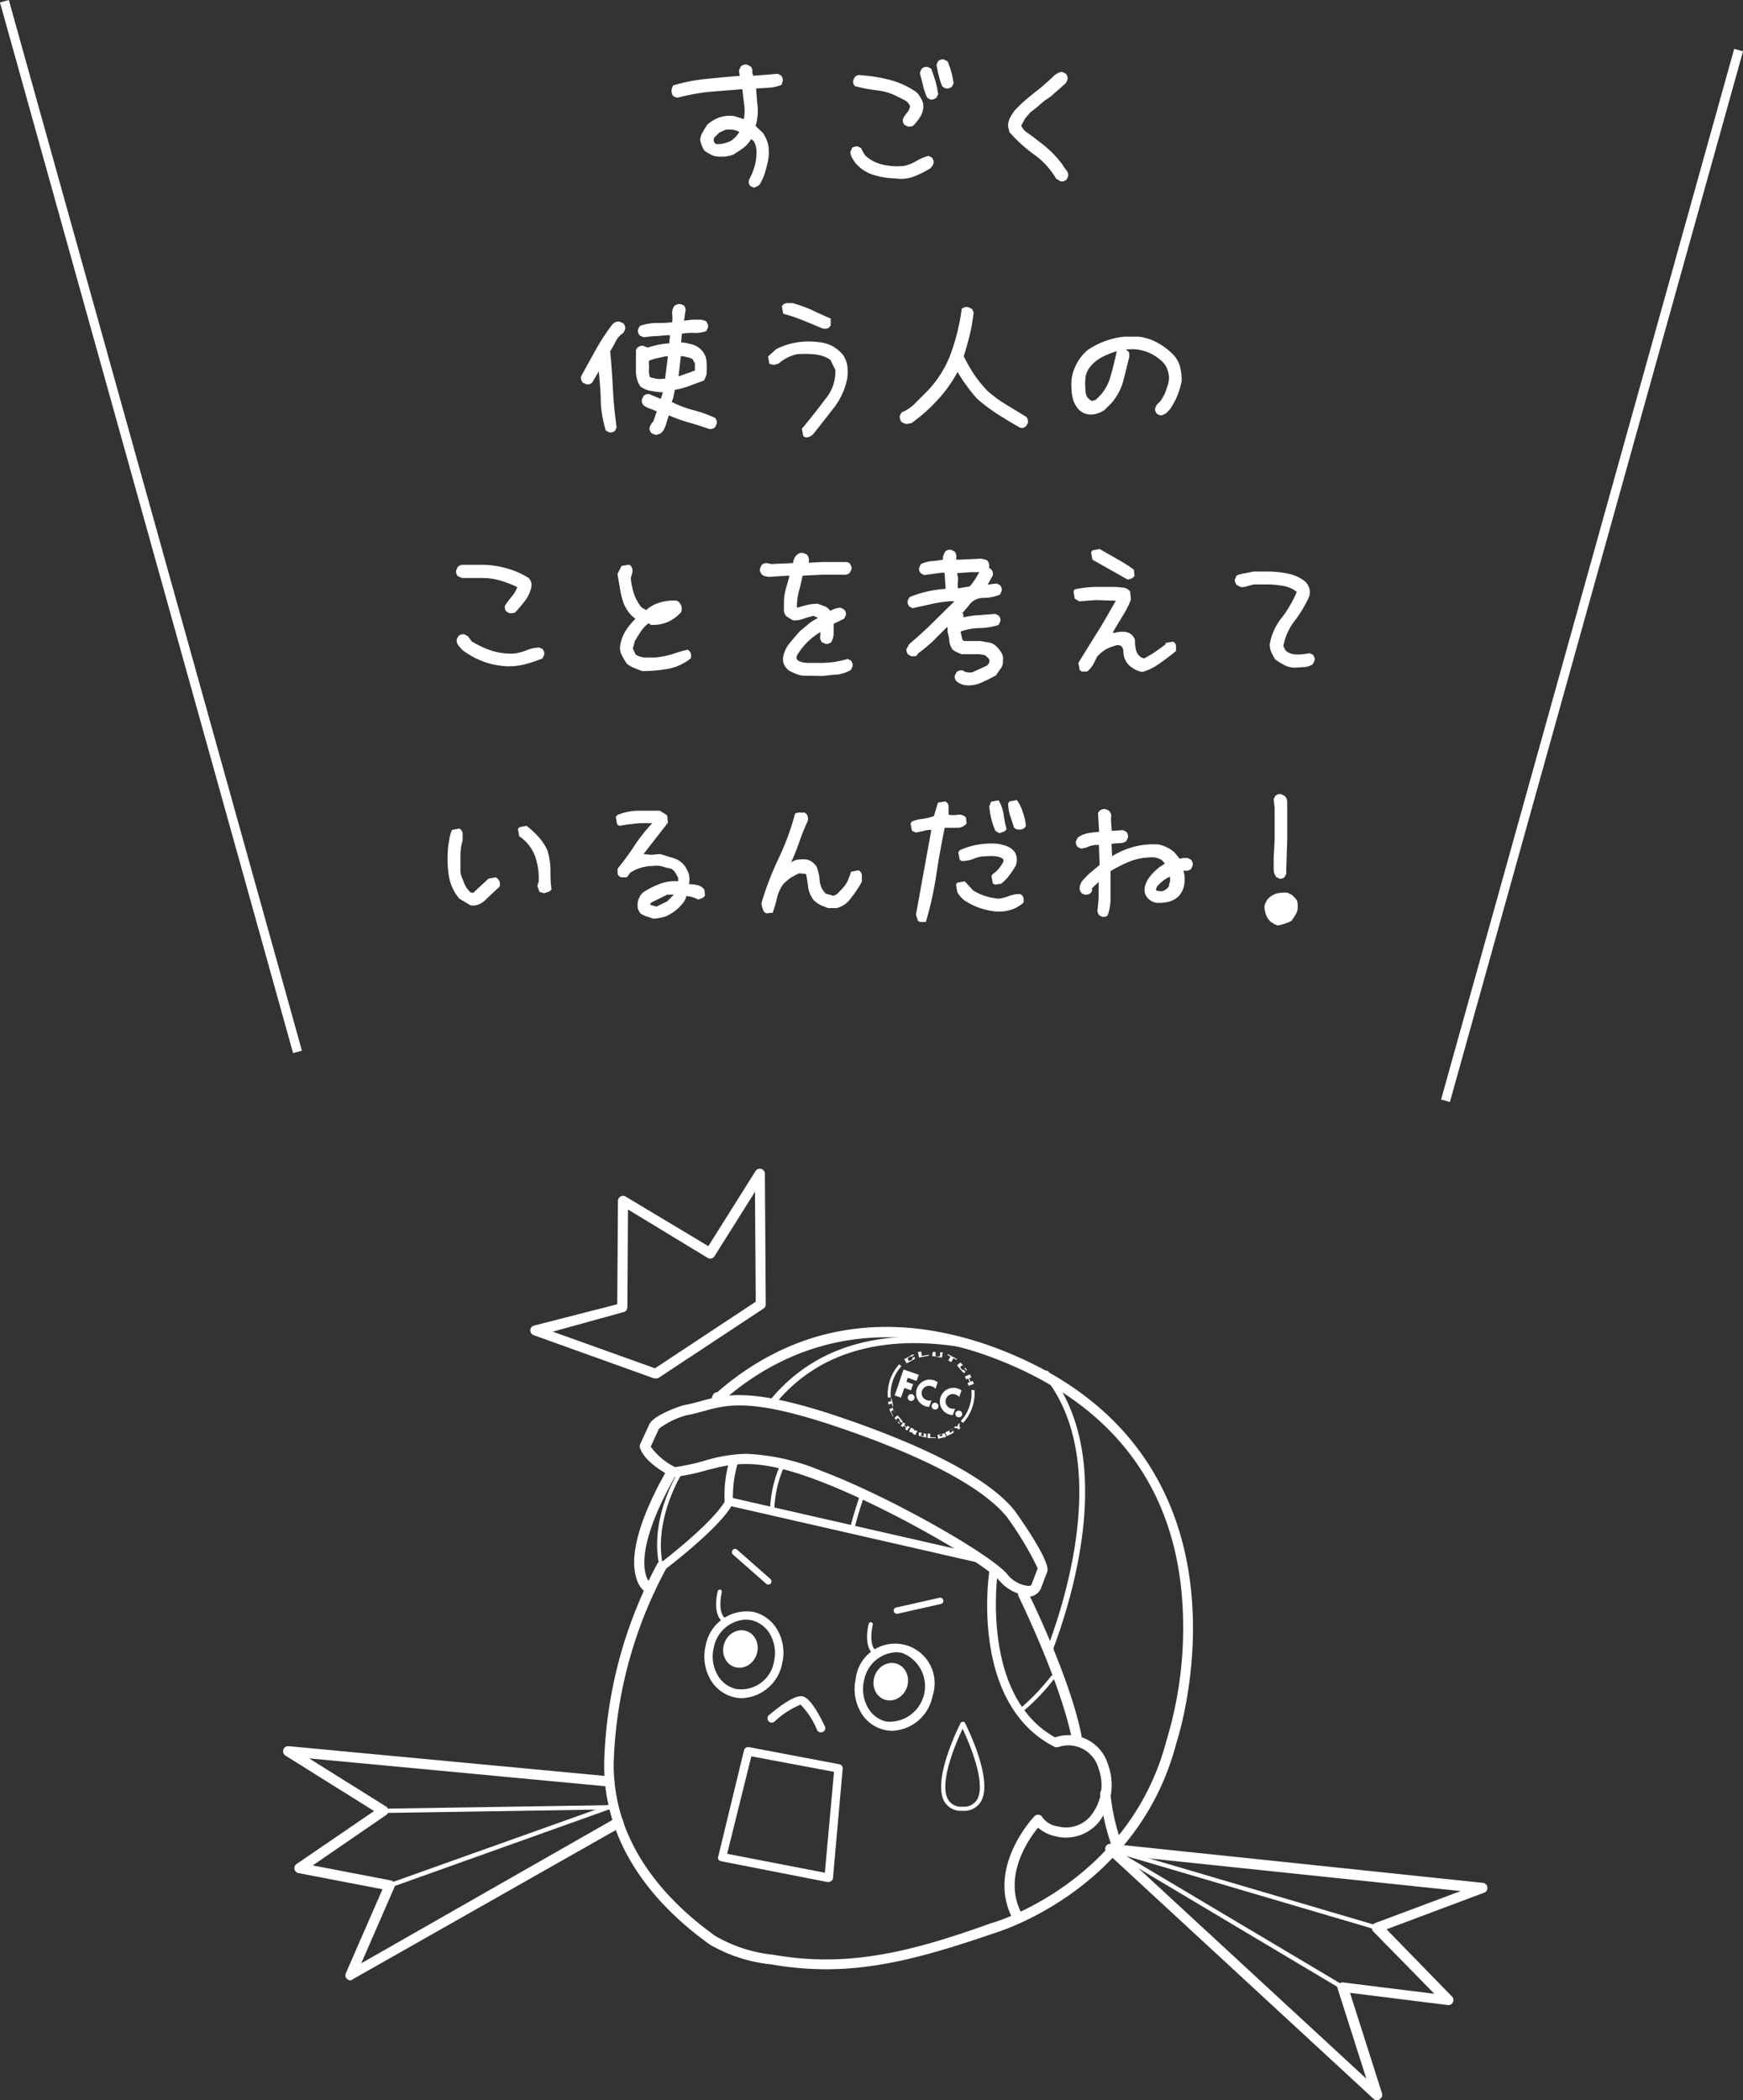 <svg xmlns="http://www.w3.org/2000/svg" viewBox="0 0 142.72 171.91"><rect x="0" y="0" width="142.72" height="171.91" fill="#333333" stroke="none"/><defs><style>.cls-1{fill:#fff;}.cls-2{fill:none;stroke:#fff;stroke-miterlimit:10;stroke-width:0.75px;}</style></defs><title>sec01_tb_img2-4</title><g id="レイヤー_2" data-name="レイヤー 2"><g id="レイヤー_2-2" data-name="レイヤー 2"><path class="cls-1" d="M61.71,15.36l-.27-.13a.85.85,0,0,1-.12-.23.58.58,0,0,1,0-.26,5.53,5.53,0,0,0,.5-1.25,4.17,4.17,0,0,0,.11-1.32c-.08-.45-.22-.71-.44-.77a2.34,2.34,0,0,1-.64.72c-.27.2-.54.37-.81.54a3.22,3.22,0,0,1-.63.15,5.07,5.07,0,0,1-.68,0,1.27,1.27,0,0,1-.55-.17,4.94,4.94,0,0,1-.49-.3,1.4,1.4,0,0,1-.22-.42c-.06-.16-.1-.31-.14-.45a1.51,1.51,0,0,1,.21-.66c.11-.2.24-.4.37-.6a3.06,3.06,0,0,1,1-.6,2.74,2.74,0,0,1,1.21-.11l.79.25a4.16,4.16,0,0,0,0-1.37L60.78,7.3l-2.72.22A16.54,16.54,0,0,0,55.48,8a1.66,1.66,0,0,1-.21-.06,1,1,0,0,1-.17-.1A.76.76,0,0,1,55,7.56a.57.57,0,0,1,0-.26L55.1,7a14.09,14.09,0,0,1,2.72-.54c.92-.09,1.83-.18,2.75-.25l-.06-.41a1.18,1.18,0,0,1,.07-.2,1.5,1.5,0,0,1,.09-.18.68.68,0,0,1,.24-.12.51.51,0,0,1,.28,0l.28.14a1,1,0,0,1,.12.23.46.46,0,0,1,0,.26l.09.27,2-.16.28.14a1,1,0,0,1,.12.23.46.46,0,0,1,0,.26L64,6.94a3.31,3.31,0,0,1-1,.24l-1.09.06L62,8.42a4.32,4.32,0,0,1-.13,1.89l.6.57a3,3,0,0,1,.44,1,4.08,4.08,0,0,1,0,1.16c-.07.35-.16.7-.26,1.06a4.18,4.18,0,0,1-.45,1,.62.62,0,0,1-.25.17A.6.6,0,0,1,61.71,15.36Zm-1.88-3.82a2.32,2.32,0,0,0,.71-.74,1.64,1.64,0,0,0-.54-.18,2.25,2.25,0,0,0-.58,0l-.52.23-.44.44q-.08.47.27.51A2.55,2.55,0,0,0,59.83,11.54Z"/><path class="cls-1" d="M73.27,14.6a6.23,6.23,0,0,1-1.76-.29,3.08,3.08,0,0,1-1.44-.94,4.65,4.65,0,0,1-.29-.43,1.13,1.13,0,0,1-.15-.47,1,1,0,0,1,.07-.21l.09-.18A1.08,1.08,0,0,1,70,12a.46.46,0,0,1,.26,0l.27.13c0,.11.11.23.16.35a1.34,1.34,0,0,0,.22.31,3.24,3.24,0,0,0,1.44.7,5.25,5.25,0,0,0,1.68.09,3.34,3.34,0,0,0,1-.4,3.94,3.94,0,0,1,1-.42l.28.14a1,1,0,0,1,.12.23.46.46,0,0,1,0,.26.53.53,0,0,1-.11.21,1.55,1.55,0,0,0-.13.17,8,8,0,0,1-1.44.71A3.07,3.07,0,0,1,73.27,14.6Zm1.06-4.24-.27-.14a.57.57,0,0,1-.12-.23.46.46,0,0,1,0-.26,2.41,2.41,0,0,1,.33-.5,1.22,1.22,0,0,0,.25-.54,1,1,0,0,0-.44-.49l-.6-.3a4.74,4.74,0,0,0-1.71-.51A13.53,13.53,0,0,1,70,7.05a.76.76,0,0,1-.13-.23.57.57,0,0,1,0-.26L70,6.29a.76.76,0,0,1,.23-.13.69.69,0,0,1,.29,0,12.68,12.68,0,0,1,2.34.38,6.81,6.81,0,0,1,2.17,1l.14.14a3.46,3.46,0,0,1,.32.52,1.17,1.17,0,0,1,.11.63,1.74,1.74,0,0,1-.27.76,3.69,3.69,0,0,1-.52.66.3.3,0,0,1-.19.1Zm1.86-2.21L75.92,8a4.63,4.63,0,0,1-.34-1c-.09-.34-.17-.69-.26-1a1,1,0,0,1,.07-.21,1.51,1.51,0,0,1,.09-.18,1,1,0,0,1,.23-.12.46.46,0,0,1,.26,0l.28.13c.12.33.24.68.34,1a8.61,8.61,0,0,1,.23,1.1L76.68,8a1,1,0,0,1-.23.12A.57.57,0,0,1,76.19,8.15Zm1.26-.91-.27-.13a4.35,4.35,0,0,1-.3-.88c-.08-.31-.14-.62-.2-.93L76.82,5a.57.57,0,0,1,.23-.12.46.46,0,0,1,.26,0l.28.14a7.22,7.22,0,0,1,.31.89,7,7,0,0,1,.18.91l-.14.28a1,1,0,0,1-.23.12A.46.46,0,0,1,77.45,7.24Z"/><path class="cls-1" d="M86.84,14.84l-.36-.21a6.3,6.3,0,0,0-1.83-2,12,12,0,0,1-2-1.82c0-.13-.07-.25-.09-.37a.92.92,0,0,1,0-.37,1.73,1.73,0,0,1,.22-.57A4,4,0,0,1,83.12,9l.52-.52c.43-.39.89-.76,1.35-1.12a16.49,16.49,0,0,0,1.33-1.18,1.53,1.53,0,0,1,.3-.19A.53.53,0,0,1,87,5.9l.28.14a1,1,0,0,1,.12.23.46.46,0,0,1,0,.26l-.13.28L86,7.93a5.45,5.45,0,0,0-.82.61,9.75,9.75,0,0,1-.8.64l-.43.5-.33.6a1,1,0,0,0,.14.24,1,1,0,0,0,.19.22c.54.39,1.08.79,1.61,1.22A8.41,8.41,0,0,1,87,13.48a3.58,3.58,0,0,0,.31.45.63.63,0,0,1,.15.5l-.13.28a1.27,1.27,0,0,1-.23.12A.46.46,0,0,1,86.84,14.84Z"/><path class="cls-1" d="M49.87,35.38l-.27-.14a9.73,9.73,0,0,1-.41-2.39c0-.81-.09-1.63-.16-2.45l-.55.93a.57.57,0,0,1-.23.12.46.46,0,0,1-.26,0l-.28-.14a1,1,0,0,1-.12-.23.56.56,0,0,1,0-.29c.4-.73.8-1.46,1.21-2.19a17.18,17.18,0,0,1,1.36-2.07,1,1,0,0,1,.28-.18.58.58,0,0,1,.35,0l.27.13a1.08,1.08,0,0,1,.12.24.57.57,0,0,1,0,.26l-.14.27a1.83,1.83,0,0,0-.62.68,6.3,6.3,0,0,1-.45.8v.08c.09,1,.17,2.05.22,3.09s.16,2.07.3,3.09l-.13.27a.68.68,0,0,1-.24.12A.46.46,0,0,1,49.87,35.38Zm3.83.22-.2-.07a.77.77,0,0,1-.18-.1.57.57,0,0,1-.12-.23.46.46,0,0,1,0-.26l.14-.27.16-.19.28-.8a5,5,0,0,0-.55-.23,2.11,2.11,0,0,1-.52-.26,1.09,1.09,0,0,1-.14-.23.55.55,0,0,1,0-.29l.13-.27a.89.89,0,0,1,.23-.13.57.57,0,0,1,.26,0l.91.38.19-.54c-.33,0-.65-.06-1-.11a2.21,2.21,0,0,1-.85-.36,2.29,2.29,0,0,1-.37-1.2c0-.44,0-.88,0-1.31a2,2,0,0,0,0-.36.45.45,0,0,1,.14-.33,1,1,0,0,1,.23-.12.46.46,0,0,1,.26,0l.33.13c.29-.09.58-.17.87-.23a6.71,6.71,0,0,1,.9-.12l.06-.66h-.11c-.35,0-.69.06-1,.07a7.32,7.32,0,0,0-1,.1l-.2-.07a.77.77,0,0,1-.18-.1.57.57,0,0,1-.12-.23.46.46,0,0,1,0-.26l.14-.27a4.16,4.16,0,0,1,1.31-.24c.46,0,.9,0,1.34-.07a3.09,3.09,0,0,0,0-.69,1,1,0,0,1,.18-.65,1,1,0,0,1,.25-.12.6.6,0,0,1,.3,0L56,25a.68.68,0,0,1,.12.24.46.46,0,0,1,0,.26l-.11.74,0,0c.21,0,.45-.06.69-.07h.73l.22.06a.39.39,0,0,1,.19.1,1.34,1.34,0,0,1,.12.24.46.46,0,0,1,0,.26l-.13.27a2.48,2.48,0,0,1-1,.15,4.44,4.44,0,0,0-1,.07l-.06.71c.29,0,.59.09.89.16a1.58,1.58,0,0,1,.78.47,1.5,1.5,0,0,1,.41.9,6.32,6.32,0,0,1,0,1.07,1.43,1.43,0,0,1-.09.27,1.19,1.19,0,0,1-.13.25l-1.16.43a6.47,6.47,0,0,1-1.22.33,3,3,0,0,1-.1.5c0,.16-.09.32-.15.49a8.82,8.82,0,0,0,1.77.67,10.08,10.08,0,0,1,1.79.64,1,1,0,0,1,.12.23.46.46,0,0,1,0,.26l-.13.28a1.27,1.27,0,0,1-.23.12.56.56,0,0,1-.29,0q-.85-.3-1.71-.54A13.42,13.42,0,0,1,54.77,34c-.08.22-.15.45-.22.69a2.56,2.56,0,0,1-.3.65h-.06v.06a1,1,0,0,1-.23.13A1.14,1.14,0,0,1,53.7,35.6Zm.77-4.6v-.11l.22-1.72h-.22c-.22.06-.45.11-.67.15a4,4,0,0,0-.67.21l0,.24a2.65,2.65,0,0,1,0,.56,1.61,1.61,0,0,0,.09.54,3.74,3.74,0,0,0,.53.13,1.94,1.94,0,0,0,.59,0Zm2.35-.65.08,0v-.6l-.19-.36a1.86,1.86,0,0,0-.47-.16,2.64,2.64,0,0,0-.49-.08l-.19,1.66,0,0,.61-.22A6.62,6.62,0,0,0,56.82,30.35Z"/><path class="cls-1" d="M65.94,35.8l-.17-.11-.11-.6c.62-.73,1.25-1.53,1.9-2.4a3.49,3.49,0,0,0,.84-2.41L68,29.46A2.72,2.72,0,0,0,66.62,29a7.86,7.86,0,0,0-1.39,0,3.49,3.49,0,0,0-1.48.76l-.38.11L63,29.79l-.11-.61.66-.6A5.92,5.92,0,0,1,67,28a3.13,3.13,0,0,1,1.1.3,3.09,3.09,0,0,1,.92.74,2.3,2.3,0,0,1,.36.9,4.19,4.19,0,0,1,0,1,5.74,5.74,0,0,1-1.11,2.45c-.57.74-1.13,1.45-1.68,2.14a.79.79,0,0,1-.33.22A.61.61,0,0,1,65.94,35.8Zm1.42-8.91-1.59-.66a14.35,14.35,0,0,0-1.64-.55l-.11-.6.11-.16a.66.66,0,0,1,.36-.11h.41a10.6,10.6,0,0,1,1.58.57c.51.24,1,.47,1.54.69l0,.54a.48.48,0,0,1-.3.28A.94.94,0,0,1,67.36,26.89Z"/><path class="cls-1" d="M83.51,35c-.62-.35-1.23-.72-1.84-1.11A13.74,13.74,0,0,1,80,32.63a12.21,12.21,0,0,1-.86-1.07,10.24,10.24,0,0,1-.73-1.12,11,11,0,0,1-1.65,2.31,13.92,13.92,0,0,1-2.12,1.88l-.41.08L74,34.64a1,1,0,0,1-.17-.1.29.29,0,0,1-.11-.19l-.06-.22a1.18,1.18,0,0,1,.07-.2,1.62,1.62,0,0,1,.1-.18A3.06,3.06,0,0,0,74.94,33l1-1a8.8,8.8,0,0,0,1.94-3.13,17.49,17.49,0,0,0,.87-3.6,1.15,1.15,0,0,1,.25-.12.6.6,0,0,1,.3,0l.28.13a1.27,1.27,0,0,1,.12.23.46.46,0,0,1,0,.26,15.22,15.22,0,0,1-.31,1.71q-.21.84-.48,1.68a13.19,13.19,0,0,0,.86,1.5A10,10,0,0,0,80.86,32a10,10,0,0,0,1.53,1.12l1.64,1a.76.76,0,0,1,.13.23.69.69,0,0,1,0,.29L84,34.9a.72.72,0,0,1-.23.12A.68.68,0,0,1,83.51,35Z"/><path class="cls-1" d="M95,34l-.28-.13a1.27,1.27,0,0,1-.12-.23.46.46,0,0,1,0-.26l.13-.28a1.53,1.53,0,0,0,.39-.42l.27-.48c.07-.22.15-.43.22-.64a2.23,2.23,0,0,0,.11-.7,2.38,2.38,0,0,0-.17-.71,1.63,1.63,0,0,0-.43-.6,3.85,3.85,0,0,0-1.36-.8,3.45,3.45,0,0,0-1.57-.13l.15.11a.25.25,0,0,1,.12.21,2.64,2.64,0,0,1,0,.28c-.15.64-.31,1.28-.48,1.94A4.52,4.52,0,0,1,91,33l-.57.57a2.23,2.23,0,0,1-1,.36,1.41,1.41,0,0,1-1.13-.44,2.11,2.11,0,0,1-.45-.85,4.11,4.11,0,0,1-.12-1A3.28,3.28,0,0,1,88.05,30a3.69,3.69,0,0,1,1-1.34,6.55,6.55,0,0,1,1.44-.74,6.38,6.38,0,0,1,1.54-.36h1.21a4.27,4.27,0,0,1,1.46.45,5.72,5.72,0,0,1,1.27.92,2.39,2.39,0,0,1,.63,1,4.49,4.49,0,0,1,.16,1.22,5.88,5.88,0,0,1-1,2.4l-.25.25a1,1,0,0,1-.24.14A.6.6,0,0,1,95,34Zm-5.25-1.31a3.75,3.75,0,0,0,1.17-1.83c.2-.71.38-1.41.52-2.11l0,0a6.43,6.43,0,0,0-1.14.45,3.15,3.15,0,0,0-1,.78,1.78,1.78,0,0,0-.42.94,5.22,5.22,0,0,0,0,1c0,.39.13.62.27.71a.47.47,0,0,0,.18.14C89.34,32.85,89.5,32.81,89.76,32.71Z"/><path class="cls-1" d="M41.74,50.2l-.27-.14a.57.57,0,0,1-.12-.23.46.46,0,0,1,0-.26,7.88,7.88,0,0,1,.55-.74,2.76,2.76,0,0,0,.46-.77A9.21,9.21,0,0,0,41,47.53a5.48,5.48,0,0,0-1.5-.22l-1.64,0-.2-.07a.76.76,0,0,1-.18-.09.57.57,0,0,1-.12-.23.46.46,0,0,1,0-.26l.14-.28a.67.67,0,0,1,.38-.15h1.64a7.65,7.65,0,0,1,2,.3,6.64,6.64,0,0,1,1.77.78,1.13,1.13,0,0,1,.21.35.94.94,0,0,1,0,.41A2.78,2.78,0,0,1,43,49.16a12,12,0,0,1-.78.93.37.37,0,0,1-.19.09Zm-.11,4.34a6.48,6.48,0,0,1-2-.37,7,7,0,0,1-1.74-.94c-.13-.13-.24-.26-.35-.39a.69.69,0,0,1-.14-.51l.14-.27a.76.76,0,0,1,.23-.13.57.57,0,0,1,.26,0l.27.14.33.43a7.83,7.83,0,0,0,1.69.78,5.14,5.14,0,0,0,1.84.21,4.86,4.86,0,0,0,1-.28,3.08,3.08,0,0,1,1-.21l.27.13a1.27,1.27,0,0,1,.12.23.58.58,0,0,1,0,.26l-.14.28a11.59,11.59,0,0,1-1.37.46A5.45,5.45,0,0,1,41.63,54.54Z"/><path class="cls-1" d="M52.58,54.93l-.65-.25a2.55,2.55,0,0,1-.6-.35,6,6,0,0,1-.41-.69,1.25,1.25,0,0,1-.14-.79,3.27,3.27,0,0,1,.44-1.2,5,5,0,0,1,.82-1,2.28,2.28,0,0,1-.55-.52,4.06,4.06,0,0,1-.38-.63,6.57,6.57,0,0,1-.33-1.23c-.07-.42-.15-.85-.22-1.29l.33-.65.6-.11a.44.44,0,0,1,.27.3.71.71,0,0,1,0,.41l-.11.38a5.74,5.74,0,0,0,.25,1.26,3.73,3.73,0,0,0,.63,1.15l.38.22a2.76,2.76,0,0,1,1.15-.63,3.68,3.68,0,0,1,1.37-.14.76.76,0,0,1,.35.41.91.91,0,0,1,0,.52,3.27,3.27,0,0,1-1.12.82,3,3,0,0,1-1.4.22L53.13,51a2.9,2.9,0,0,0-.66.69c-.18.27-.34.54-.49.79l-.16.6.22.49a1.49,1.49,0,0,0,.76.25c.29,0,.59,0,.88,0A8,8,0,0,0,55,53.56c.42-.15.85-.27,1.29-.38a.47.47,0,0,1,.27.3.71.71,0,0,1,0,.41,4.15,4.15,0,0,1-1.83.85A12.09,12.09,0,0,1,52.58,54.93Z"/><path class="cls-1" d="M66,55.31a1.67,1.67,0,0,1-.71-.11,4.19,4.19,0,0,1-.71-.33,1.3,1.3,0,0,1-.37-.46,1.1,1.1,0,0,1-.09-.58,2.4,2.4,0,0,1,.52-1.16c.27-.34.55-.66.85-1l.72-.6a3.62,3.62,0,0,1,.78-.49l-.36-.17a6.32,6.32,0,0,0-.85.24,1.84,1.84,0,0,1-.87.12l-.52-.33a.7.7,0,0,1-.2-.49c0-.2,0-.4,0-.6a4.13,4.13,0,0,1,.16-1.17q.16-.55.3-1.05l-.27,0-1.45.09-.29-.06a.45.45,0,0,1-.26-.14,1.76,1.76,0,0,1-.14-.23.52.52,0,0,1,0-.28l.13-.28a1.08,1.08,0,0,1,.24-.12.63.63,0,0,1,.28,0l.25.06,1.8-.08a1,1,0,0,1,.07-.31,1.77,1.77,0,0,1,.15-.28,1.29,1.29,0,0,1,.3-.22.62.62,0,0,1,.36,0l.27.13a.84.84,0,0,1,.13.27,1.16,1.16,0,0,1,0,.38l1.17-.06h1.51a2,2,0,0,0,.35,0,.44.44,0,0,1,.33.13.94.94,0,0,1,.13.24.57.57,0,0,1,0,.26l-.14.27a.69.69,0,0,1-.3.14,2,2,0,0,1-.35,0l-1.54,0-1.66.08c-.08.38-.17.79-.29,1.23a5,5,0,0,0-.18,1.34l.06.05c.27-.09.54-.16.82-.23a3.86,3.86,0,0,1,.84-.09l.4.15a1.4,1.4,0,0,1,.37.17L68,50a1.59,1.59,0,0,1,.4-.18,1.25,1.25,0,0,1,.45-.07l.27.14a.76.76,0,0,1,.13.23.57.57,0,0,1,0,.26l-.14.27-.85.41c0,.26,0,.52,0,.78a1.5,1.5,0,0,1-.2.73,1.27,1.27,0,0,1-.23.12.46.46,0,0,1-.26,0l-.28-.13a1.08,1.08,0,0,1-.12-.24.52.52,0,0,1,0-.28l0-.3a5.68,5.68,0,0,0-1,.76,5.78,5.78,0,0,0-.82,1c-.31.44-.07.69.71.76h1.34a8.26,8.26,0,0,0,1-.09c.33-.06.67-.13,1-.23l.28.13a1.27,1.27,0,0,1,.12.23.46.46,0,0,1,0,.26l-.13.28a3,3,0,0,1-1.14.38c-.4,0-.79.08-1.16.11Z"/><path class="cls-1" d="M79,56.08a1.2,1.2,0,0,1-.35-.11,2.9,2.9,0,0,1-.33-.2.76.76,0,0,1-.13-.23.57.57,0,0,1,0-.26l.14-.27a.57.57,0,0,1,.23-.12.55.55,0,0,1,.29,0,.76.76,0,0,0,.35.14,1.41,1.41,0,0,0,.41,0l1.21-.55a.91.91,0,0,0,.17-.23.4.4,0,0,0,0-.29.89.89,0,0,0-.19-.2.62.62,0,0,0-.22-.15l-.38-.06H78.74l-.38-.16a1.65,1.65,0,0,1-.36-.22,1.5,1.5,0,0,1-.27-.68c0-.26-.08-.51-.14-.77l0-.38h-.06L76.4,52.47a12.84,12.84,0,0,1-1.21,1l-.11.16a.31.31,0,0,1-.2.09l-.24,0-.27-.14a.76.76,0,0,1-.13-.23.46.46,0,0,1,0-.26l.22-.38c.65-.55,1.28-1.12,1.88-1.71s1.21-1.19,1.81-1.79l-.3,0a10.43,10.43,0,0,0-1.57.23l-1.55.34-.27-.13a.8.8,0,0,1-.13-.24.56.56,0,0,1,0-.26l.14-.27a8.15,8.15,0,0,1,1.45-.46,9.35,9.35,0,0,1,1.5-.22V48l-.08-1.12h-.25l-1.42.19-.27-.14a.76.76,0,0,1-.13-.23.57.57,0,0,1,0-.26l.14-.27a2.56,2.56,0,0,1,.87-.24,7.4,7.4,0,0,0,.93-.12v-.11l0,0c0-.1,0-.21.07-.3a1.11,1.11,0,0,1,.13-.27.72.72,0,0,1,.23-.12.57.57,0,0,1,.26,0l.27.14a.58.58,0,0,1,.12.25.6.6,0,0,1,0,.3l0,0,0,.11h.33l1.72-.08.27.06a.62.62,0,0,1,.25.11,1,1,0,0,1,.12.23.46.46,0,0,1,0,.26l0,.08.19.14a1,1,0,0,1,.12.23.57.57,0,0,1,0,.26l-.41.74.1,0,.63-.08.28.14a1,1,0,0,1,.12.23.46.46,0,0,1,0,.26l-.13.28a3.45,3.45,0,0,1-1.37.27,1.42,1.42,0,0,0-1.2.65l-.5.58a.37.37,0,0,1,.07.16,1.11,1.11,0,0,1,0,.19h.05a7.75,7.75,0,0,1,1.27-.17l1.3-.1.28.14a1,1,0,0,1,.12.23.46.46,0,0,1,0,.26l-.13.27a5.1,5.1,0,0,1-1.56.26,4.74,4.74,0,0,0-1.56.29l.16.68.14.09h1.31l.66.11a1.17,1.17,0,0,1,.6.27,2.4,2.4,0,0,1,.46.55.93.93,0,0,1,.14.68.91.91,0,0,1-.18.64l-.39.56a12.38,12.38,0,0,1-1.21.6A2.45,2.45,0,0,1,79,56.08Zm-.87-6.84,0,0,0,0,0,0ZM79.4,48a3.87,3.87,0,0,0,.43-.57q.19-.3.36-.6l-.63,0-1.18.08V47a1.36,1.36,0,0,1,.06.57,1.86,1.86,0,0,0,0,.58h.08Z"/><path class="cls-1" d="M93.55,55a1.82,1.82,0,0,1-.61-.2,2.35,2.35,0,0,1-.54-.4,1.51,1.51,0,0,1-.41-1c0-.47-.24-.66-.62-.57a3.78,3.78,0,0,0-.83.33,3,3,0,0,0-.71.6c-.11.22-.21.43-.32.63a2.18,2.18,0,0,1-.5.58h-.43l-.17-.11-.11-.6q.77-1.26,1.56-2.52c.53-.84,1-1.69,1.51-2.57l-1.65-.05-1.36.1L88,49l-.1-.6.1-.16a10.32,10.32,0,0,1,1.65-.2l1.69,0,.63.06a.83.83,0,0,1,.57.32l.06.66a7.25,7.25,0,0,1-.69,1.36c-.27.44-.53.88-.79,1.32l.11.05c.9-.24,1.47-.05,1.7.55a3.62,3.62,0,0,0,.08.82,1.07,1.07,0,0,0,.46.65l.22.06a9.18,9.18,0,0,0,.88-.52q.43-.3.87-.63v-.11l.6-.11a.4.4,0,0,1,.25.33,3.15,3.15,0,0,1,0,.44c-.44.36-.88.7-1.32,1A4.43,4.43,0,0,1,93.55,55Zm-1.2-7.55-2.9-1.64-.11-.6.11-.16.6-.11c.48.29,1,.56,1.42.82a10.92,10.92,0,0,1,1.37.87l.06.5a.63.63,0,0,1-.25.22Z"/><path class="cls-1" d="M106.05,54.65a1.79,1.79,0,0,1-.86-.2,6.28,6.28,0,0,1-.78-.48,5.12,5.12,0,0,1-.3-.57,1.59,1.59,0,0,1-.14-.66,4.68,4.68,0,0,1,1-2.2,9.32,9.32,0,0,0,1.21-2.09,2.38,2.38,0,0,0-1-.47,8.75,8.75,0,0,0-1.16-.14h-1.37l-.52.14a1.53,1.53,0,0,1-.52.08l-.36-.19a1,1,0,0,1-.12-.23.46.46,0,0,1,0-.26l.13-.27a2.72,2.72,0,0,1,.69-.19l.71-.14H104a9.31,9.31,0,0,1,1.5.18,3.25,3.25,0,0,1,1.37.64,1.45,1.45,0,0,1,.34.55,1.4,1.4,0,0,1,0,.65,9.76,9.76,0,0,1-1.19,2,4.89,4.89,0,0,0-.94,2.09l.19.36a1.26,1.26,0,0,0,.65.3,3.31,3.31,0,0,0,.77,0l.55-.08.27.13a.85.85,0,0,1,.12.23.46.46,0,0,1,0,.26l-.14.28a1.26,1.26,0,0,1-.68.23Z"/><path class="cls-1" d="M38.54,74.11l-.93-.55a3.84,3.84,0,0,1-.86-1.89,9.09,9.09,0,0,1-.07-2.16c0-.25.07-.52.11-.79a3.09,3.09,0,0,1,.22-.79l.6-.11a.49.49,0,0,1,.27.44v.54A4.4,4.4,0,0,0,37.7,70c0,.4,0,.82,0,1.25s.19.68.29,1a2.2,2.2,0,0,0,.53.79l.22.05L40,71.92l.6-.11a.9.9,0,0,1,.3.33.63.63,0,0,1,0,.44l-1,.93a1.81,1.81,0,0,1-1,.61Zm6-1L44.17,73,44,72.52l.11-.38a5.39,5.39,0,0,0-.28-2,3.37,3.37,0,0,0-1.2-1.61l-.11-.06-.11-.6.11-.16.6-.11a7.34,7.34,0,0,1,1,.93,4.35,4.35,0,0,1,.71,1.09,5.83,5.83,0,0,1,.24,1.53c0,.55,0,1.1.09,1.64a.53.53,0,0,1-.28.22Z"/><path class="cls-1" d="M53.48,75.2a5.1,5.1,0,0,0-.55-.19,1.74,1.74,0,0,1-.49-.25,1.26,1.26,0,0,1-.22-.43,2.49,2.49,0,0,1,0-.5,1.88,1.88,0,0,1,.16-.43,1.11,1.11,0,0,1,.33-.39A7.61,7.61,0,0,1,54,72.36a3.42,3.42,0,0,1,1.53-.22v-.28a4.63,4.63,0,0,0-.24-.43.82.82,0,0,0-.36-.33,4.82,4.82,0,0,1-.68-.17,1.67,1.67,0,0,0-.74-.05,3.62,3.62,0,0,0-1,.14,3.3,3.3,0,0,0-.9.41l-.28.38-.49,0-.16-.1a.41.41,0,0,1-.11-.31V71.1a21.76,21.76,0,0,0,1.39-1.89,13.08,13.08,0,0,1,1.45-1.83l-.71,0a5,5,0,0,0-1,.08c-.31,0-.63.1-1,.13l-.17-.11-.11-.6.11-.16a4.57,4.57,0,0,1,1.67-.36l1.83,0,.6.38.06.6-2,2.57.66.06.71-.06,1.09.33a1.83,1.83,0,0,1,.93.66,2.52,2.52,0,0,1,.33.68,1.87,1.87,0,0,1,0,.79,3.4,3.4,0,0,1,.69.08,1,1,0,0,1,.57.36l.06.49a.63.63,0,0,1-.25.22l-.3.11a3.29,3.29,0,0,0-.47-.19,1.46,1.46,0,0,0-.52-.08,1.17,1.17,0,0,1-.24.52,6.1,6.1,0,0,1-.41.46,4,4,0,0,1-1,.66A4.17,4.17,0,0,1,53.48,75.2Zm1.15-1.42.55-.55-.55,0-1.31.65-.11.17.54.16Z"/><path class="cls-1" d="M62.74,74.76l-.16-.11a1.11,1.11,0,0,1-.16-.35,1.4,1.4,0,0,1-.06-.41,24.82,24.82,0,0,1,1.4-3.64,21.24,21.24,0,0,0,1.34-3.64.6.6,0,0,1,.35-.1h.41a.44.44,0,0,1,.27.3.71.71,0,0,1,0,.41,18.05,18.05,0,0,0-.68,1.69c-.2.58-.43,1.15-.68,1.7l0,0a1.14,1.14,0,0,1,.59-.25,3,3,0,0,1,.72,0,1.18,1.18,0,0,1,.41.19,1.54,1.54,0,0,1,.36.36,3.77,3.77,0,0,1,.27,1.18,1.65,1.65,0,0,0,.5,1.06l.6.17a.83.83,0,0,0,.46-.28l.41-.44a2.28,2.28,0,0,0,.36-.6c.09-.22.17-.43.24-.65l.61-.11a.47.47,0,0,1,.27.41v.52a8.79,8.79,0,0,1-.88,1.32,2,2,0,0,1-1.19.84l-.67,0a6.62,6.62,0,0,1-.62-.24,2,2,0,0,1-.58-.41,2.26,2.26,0,0,1-.46-1.07A10.67,10.67,0,0,0,66,71.54l-.55-.06a5.58,5.58,0,0,0-.69.36,4.62,4.62,0,0,0-.62.52,3.22,3.22,0,0,0-.52,1.15,10.86,10.86,0,0,1-.35,1.2Z"/><path class="cls-1" d="M75.32,75.47l-.16-.11L75,74.87l1.26-6.94H76l-1,.22L74.67,68l-.11-.6.11-.16a3.49,3.49,0,0,1,.9-.22,4,4,0,0,0,.9-.22l.33-1.1.6-.1a.46.46,0,0,1,.27.41v.52l0,.16a2.42,2.42,0,0,0,.76,0,.73.73,0,0,1,.66.22l.06.49a1,1,0,0,1-.8.36c-.31,0-.63,0-1,0-.26,1.27-.49,2.57-.69,3.88a28.36,28.36,0,0,1-.85,3.83Zm6.13-.87a6,6,0,0,1-1.34-.32,5.28,5.28,0,0,1-1.18-.61,2.19,2.19,0,0,1-.55-.66l-.1-.6.1-.16.61-.11.71.76a4.77,4.77,0,0,0,2.08.66,3.47,3.47,0,0,0,.84-.22,2.45,2.45,0,0,1,.91-.16.5.5,0,0,1,.27.3.94.94,0,0,1,0,.41,2.85,2.85,0,0,1-1.12.61A3.46,3.46,0,0,1,81.45,74.6Zm0-2.19-.16-.11-.11-.6.11-.16a2,2,0,0,0,.49-.44,4.53,4.53,0,0,0,.38-.55v-.22a1.2,1.2,0,0,0-.66-.24,3.84,3.84,0,0,0-.76,0,2.38,2.38,0,0,0-1,.2,2.61,2.61,0,0,1-1,.19l-.16-.11-.11-.6.11-.17a5.84,5.84,0,0,1,1.47-.46,6.46,6.46,0,0,1,1.59-.08,3.61,3.61,0,0,1,.77.19,1.47,1.47,0,0,1,.65.46.94.94,0,0,1,.19.53,1.32,1.32,0,0,1-.08.62,7.34,7.34,0,0,1-.55.82,3.39,3.39,0,0,1-.65.66Zm.38-4.21L81.5,68A6.57,6.57,0,0,1,81,66l.16-.38.61-.11a3.24,3.24,0,0,1,.41,1.15,8.5,8.5,0,0,0,.24,1.2.55.55,0,0,1-.24.22Zm1.37-.33-.16-.11-.33-1a3.28,3.28,0,0,1-.16-1l.1-.16.61-.11a3.11,3.11,0,0,1,.49,1A4,4,0,0,1,84,67.6a.47.47,0,0,1-.3.27A.71.71,0,0,1,83.25,67.87Z"/><path class="cls-1" d="M90.29,75.05A.77.77,0,0,1,90,74.9a.57.57,0,0,1-.12-.23.46.46,0,0,1,0-.26l.08-.88,0-1.34-.55.52a.49.49,0,0,1,0,.21,1,1,0,0,1-.1.17.57.57,0,0,1-.36.14.52.52,0,0,1-.4-.14.7.7,0,0,1-.13-.24.59.59,0,0,1,0-.3,1.09,1.09,0,0,1,.29-.55c.16-.16.31-.33.48-.49l.85-.71-.06-1.64a2,2,0,0,0-.83.13,1.89,1.89,0,0,1-.65.17l-.27-.14a1,1,0,0,1-.12-.23.57.57,0,0,1,0-.26l.14-.27a2,2,0,0,1,.84-.36,9,9,0,0,1,.91-.11l-.08-1.34a.52.52,0,0,1,0-.21.43.43,0,0,1,.12-.17.58.58,0,0,1,.35-.15.77.77,0,0,1,.42.15.63.63,0,0,1,.16.26.54.54,0,0,1,0,.31l0,.19.06.88.93-.06.27.14a.57.57,0,0,1,.12.23.46.46,0,0,1,0,.26l-.14.28a1,1,0,0,1-.57.16,3.21,3.21,0,0,0-.63.06l.05,1a6.73,6.73,0,0,1,1.79-.77,6.38,6.38,0,0,1,2-.19,2.92,2.92,0,0,1,.72.25,2.34,2.34,0,0,1,.65.46l.38.47a.94.94,0,0,1,.31-.07l.34,0,.28.14a1,1,0,0,1,.12.23.46.46,0,0,1,0,.26l-.13.28a.89.89,0,0,1-.26.12,1.25,1.25,0,0,1-.36,0,2.54,2.54,0,0,1,.08,1.08,1.89,1.89,0,0,1-.45,1,1.87,1.87,0,0,1-.87.48,3,3,0,0,1-1,.07,1.12,1.12,0,0,1-.6-.3,1,1,0,0,1-.33-.93,2.06,2.06,0,0,1,.31-.75,4.28,4.28,0,0,1,.57-.65L94.9,71l.49-.31-.27-.3a1.76,1.76,0,0,0-.54-.2,2.44,2.44,0,0,0-.61,0,4.68,4.68,0,0,0-1.57.37,10.71,10.71,0,0,0-1.47.75v.79l0,1.42a4,4,0,0,1-.22,1.37Q90.65,75.05,90.29,75.05Zm5.11-2.21a.85.85,0,0,0,.32-.31c0-.08,0-.19.07-.32a1,1,0,0,0,0-.45,2.46,2.46,0,0,0-.56.34,3.19,3.19,0,0,0-.5.48l-.09.27a.58.58,0,0,0,.26.09,1.33,1.33,0,0,0,.32,0Z"/><path class="cls-1" d="M104.66,75.75a1.21,1.21,0,0,1-.32-.11,2.9,2.9,0,0,1-.29-.19,1.4,1.4,0,0,1-.38-.55,2.66,2.66,0,0,1-.14-.66,1.23,1.23,0,0,1,.13-.41,1.38,1.38,0,0,1,.26-.35,1.55,1.55,0,0,1,.68-.36,3.15,3.15,0,0,1,.82-.05l.38.19.25.25a.78.78,0,0,1,.2.43,2.81,2.81,0,0,1,0,.49,1.45,1.45,0,0,1-.21.51,5.09,5.09,0,0,1-.31.45,3.5,3.5,0,0,1-.55.22A4.75,4.75,0,0,1,104.66,75.75Zm.1-3.83-.27-.14a1.14,1.14,0,0,1-.2-.71c0-.27,0-.54,0-.79l.08-1.53v-2.6l-.08-.74.14-.27a.76.76,0,0,1,.23-.13.57.57,0,0,1,.26,0l.27.14a.68.68,0,0,1,.21.46c0,.19,0,.37,0,.55v2.6l-.08,2.46,0,.3-.13.27a.8.8,0,0,1-.24.13A.56.56,0,0,1,104.76,71.92Z"/><line class="cls-2" x1="0.36" y1="0.1" x2="24.36" y2="86.1"/><line class="cls-2" x1="142.36" y1="4.1" x2="118.36" y2="90.1"/><path class="cls-1" d="M67.21,141.8a.34.34,0,0,1-.31-.2,6.4,6.4,0,0,0-1.35-2.07h0a7.06,7.06,0,0,0-2.1,1.36.35.35,0,1,1-.45-.53c.74-.62,2.06-1.64,2.71-1.51s1.42,1.59,1.83,2.46a.34.34,0,0,1-.17.46Z"/><path class="cls-1" d="M83.37,157.41a.44.44,0,0,1-.37-.21c-2.39-4.25,1.66-8.49,1.7-8.53a.4.4,0,0,1,.36-.12.41.41,0,0,1,.31.23,1.88,1.88,0,0,0,1.26.72,2.63,2.63,0,0,0,2.65-.83,4,4,0,0,0,.66-3.95A2.56,2.56,0,0,0,86.66,143a.42.42,0,0,1-.52-.27.41.41,0,0,1,.26-.52,3.37,3.37,0,0,1,4.33,2.23,4.89,4.89,0,0,1-.82,4.78,3.5,3.5,0,0,1-3.47,1.09A3.14,3.14,0,0,1,85,149.6c-.83,1-3,4.15-1.26,7.19a.43.43,0,0,1-.16.57A.46.46,0,0,1,83.37,157.41Z"/><path class="cls-1" d="M67.66,161.19a26.33,26.33,0,0,1-4.52-.4,12.47,12.47,0,0,1-5-1.61c-4-2.85-8.73-7.73-8.67-14.84A36.4,36.4,0,0,1,53.82,128a.41.41,0,0,1,.57-.15.4.4,0,0,1,.15.56,35.73,35.73,0,0,0-4.29,15.91c-.06,6.75,4.5,11.42,8.33,14.15A11.83,11.83,0,0,0,63.29,160c6,1.06,11.13-.15,17.89-2.59.14,0,11.31-3.3,14.35-15a31.74,31.74,0,0,0,1.17-12.54c-1-8.93-6.19-15.22-15.28-18.69-5.73-2.18-14.21-3.38-22.05,3.32-.41.36-.64.55-.93.31-.11-.08-.26-.28-.06-.63a.38.38,0,0,1,.35-.22l.1-.09c8.15-7,16.94-5.73,22.89-3.47,22.43,8.56,14.69,32,14.61,32.25-3.16,12.16-14.78,15.54-14.9,15.58C76.28,160,72.07,161.19,67.66,161.19Z"/><path class="cls-1" d="M53.23,130.47a.58.58,0,0,1-.18,0,2.15,2.15,0,0,1-.95-1.32c-.41-1.3-.29-3.91,2.54-8.88a.41.41,0,0,1,.57-.15.42.42,0,0,1,.16.57c-2.79,4.88-2.76,7.2-2.5,8.15a1.43,1.43,0,0,0,.55.88.43.43,0,0,1,.18.56A.43.43,0,0,1,53.23,130.47Z"/><path class="cls-1" d="M80.19,127.91h-.08l-20.5-4.68a.33.33,0,0,1-.27-.3,9.63,9.63,0,0,1,.42-3.45.35.35,0,0,1,.44-.23.35.35,0,0,1,.23.43,10,10,0,0,0-.42,2.94l20.26,4.62a.35.35,0,0,1,.26.41A.35.35,0,0,1,80.19,127.91Z"/><path class="cls-1" d="M86.53,143a.28.28,0,0,1-.15,0c-2.92-1.45-4.77-4.44-5.35-8.64a22,22,0,0,1,0-5.92.34.34,0,0,1,.39-.29.35.35,0,0,1,.29.4c0,.1-1.57,10.56,5,13.83a.35.35,0,0,1,.15.47A.34.34,0,0,1,86.53,143Z"/><path class="cls-1" d="M54.18,128.58a.34.34,0,0,1-.27-.13A.35.35,0,0,1,54,128c4.82-3.74,5.38-5.17,5.38-5.18a.36.36,0,0,1,.44-.22A.34.34,0,0,1,60,123c0,.15-.6,1.63-5.61,5.52A.36.36,0,0,1,54.18,128.58Z"/><path class="cls-1" d="M69.73,125.28h0a.19.19,0,0,1-.12-.22c.24-.93.52-1.85.83-2.74a.17.17,0,0,1,.22-.1.18.18,0,0,1,.11.22c-.31.87-.58,1.78-.82,2.71A.17.17,0,0,1,69.73,125.28Z"/><path class="cls-1" d="M63.22,124a.17.17,0,0,1-.17-.17,9.73,9.73,0,0,1,.91-4.07.17.17,0,1,1,.31.15,9.32,9.32,0,0,0-.87,3.92A.17.17,0,0,1,63.22,124Z"/><path class="cls-1" d="M83.76,140.07a.15.15,0,0,1-.13-.07.17.17,0,0,1,0-.24,18.11,18.11,0,0,0,2.44-2.57.17.17,0,0,1,.24,0,.16.16,0,0,1,0,.24A17.61,17.61,0,0,1,83.87,140,.15.15,0,0,1,83.76,140.07Z"/><path class="cls-1" d="M54.18,128.41a.17.17,0,0,1-.17-.13c-.91-4,1.53-7.81,1.64-8a.17.17,0,0,1,.24,0,.18.18,0,0,1,0,.24s-2.46,3.86-1.59,7.7a.18.18,0,0,1-.13.21Z"/><path class="cls-1" d="M67.82,154.05h-.07l-8.7-1.7a.36.36,0,0,1-.23-.15.32.32,0,0,1,0-.27l2.1-8.66a.36.36,0,0,1,.41-.26l7.39,1.4a.33.33,0,0,1,.28.37l-.8,9A.32.32,0,0,1,68,154,.31.31,0,0,1,67.82,154.05Zm-8.28-2.31,8,1.55.75-8.26-6.77-1.27Z"/><path class="cls-1" d="M59.53,132.88h-.05c-1.26-.37-.74-2.54-.71-2.63a.17.17,0,1,1,.33.08s-.46,1.94.48,2.22a.16.16,0,0,1,.11.21A.17.17,0,0,1,59.53,132.88Z"/><path class="cls-1" d="M60.76,139a2.7,2.7,0,0,1-.63-.07,3.06,3.06,0,0,1-2-1.53,3.8,3.8,0,0,1-.36-2.66,3.42,3.42,0,0,1,3.92-2.8,3.07,3.07,0,0,1,2,1.54,3.72,3.72,0,0,1,.36,2.65A3.5,3.5,0,0,1,60.76,139Zm.29-6.43a2.81,2.81,0,0,0-2.61,2.32,3.05,3.05,0,0,0,.29,2.17,2.36,2.36,0,0,0,1.55,1.19,2.73,2.73,0,0,0,3.1-2.27,3.07,3.07,0,0,0-.3-2.16,2.38,2.38,0,0,0-1.55-1.2A2.61,2.61,0,0,0,61.05,132.57Z"/><ellipse class="cls-1" cx="60.63" cy="134.97" rx="1.55" ry="1.4" transform="translate(-86.7 148.67) rotate(-71.12)"/><path class="cls-1" d="M71.84,135.55h0c-1.26-.37-.74-2.54-.71-2.63a.18.18,0,0,1,.21-.13.17.17,0,0,1,.12.21s-.46,1.94.48,2.22a.16.16,0,0,1,.11.21A.17.17,0,0,1,71.84,135.55Z"/><path class="cls-1" d="M73.08,141.67a2.85,2.85,0,0,1-.64-.07,3,3,0,0,1-2-1.53,3.8,3.8,0,0,1-.37-2.66,3.24,3.24,0,1,1,6.29,1.4A3.5,3.5,0,0,1,73.08,141.67Zm.28-6.43a2.81,2.81,0,0,0-2.61,2.32,3.05,3.05,0,0,0,.29,2.17,2.33,2.33,0,0,0,1.55,1.19,2.91,2.91,0,0,0,1.25-5.63A2.61,2.61,0,0,0,73.36,135.24Z"/><ellipse class="cls-1" cx="72.94" cy="137.64" rx="1.55" ry="1.4" transform="translate(-80.9 162.13) rotate(-71.12)"/><path class="cls-1" d="M73.44,132.09a.27.27,0,0,1-.26-.2.26.26,0,0,1,.2-.31l3.55-.8a.27.27,0,0,1,.31.2.26.26,0,0,1-.2.31l-3.54.8Z"/><path class="cls-1" d="M62.9,129.7a.23.23,0,0,1-.17-.07L60,127.23a.28.28,0,0,1,0-.37.27.27,0,0,1,.37,0l2.73,2.4a.28.28,0,0,1,0,.37A.25.25,0,0,1,62.9,129.7Z"/><path class="cls-1" d="M78.82,148.22a1.59,1.59,0,0,1-1.47-.71c-1.08-1.77,1.21-6.29,1.31-6.48a.17.17,0,0,1,.16-.09h0A.16.16,0,0,1,79,141c.1.19,2.39,4.71,1.31,6.48A1.59,1.59,0,0,1,78.82,148.22Zm0-6.71c-.5,1.05-2,4.46-1.17,5.82a1.23,1.23,0,0,0,1.17.55,1.25,1.25,0,0,0,1.17-.55C80.81,146,79.32,142.56,78.82,141.51Z"/><path class="cls-1" d="M53.68,112.82l-.14,0-9.84-3.53a.43.43,0,0,1-.28-.41.41.41,0,0,1,.32-.38l6.8-1.74.06-8.46a.43.43,0,0,1,.21-.36.4.4,0,0,1,.41,0L58,102l3.86-6.14a.42.42,0,0,1,.47-.18.41.41,0,0,1,.3.4l.07,10.68a.41.41,0,0,1-.18.35l-8.62,5.69A.39.39,0,0,1,53.68,112.82ZM45.26,109l8.37,3,8.25-5.45-.06-9-3.32,5.28a.41.41,0,0,1-.56.13L51.42,99l-.05,8a.41.41,0,0,1-.31.4Z"/><path class="cls-1" d="M28.7,162.1a.43.43,0,0,1-.28-.11.41.41,0,0,1-.1-.48l3-6.87-6.88-1.32a.43.43,0,0,1-.33-.32.42.42,0,0,1,.18-.43l6.34-4.33-7.26-4.54a.42.42,0,0,1-.17-.49.41.41,0,0,1,.43-.28l26.25,2.47a.42.42,0,1,1-.08.83l-24.49-2.3,6.3,3.94a.42.42,0,0,1,0,.7l-6,4.12L32,153.92a.4.4,0,0,1,.29.21.42.42,0,0,1,0,.36l-2.71,6.21,20.81-11.87A.42.42,0,0,1,51,149a.41.41,0,0,1-.16.56L28.9,162A.36.36,0,0,1,28.7,162.1Z"/><path class="cls-1" d="M31.9,154.5a.17.17,0,0,1-.16-.12.18.18,0,0,1,.11-.22l17.92-6.39a.17.17,0,0,1,.22.1.18.18,0,0,1-.1.23L32,154.49Z"/><path class="cls-1" d="M31.38,148.4a.18.18,0,0,1-.18-.17.18.18,0,0,1,.18-.18l18.45-.29h0a.16.16,0,0,1,.17.17.17.17,0,0,1-.17.18l-18.45.29Z"/><path class="cls-1" d="M109.93,162.83l-.09,0-19-11.32a.19.19,0,0,1-.07-.22.17.17,0,0,1,.21-.09l21.87,6.44a.16.16,0,0,1,.11.21.16.16,0,0,1-.21.12l-20.54-6.05L110,162.5a.18.18,0,0,1,.06.24A.16.16,0,0,1,109.93,162.83Z"/><path class="cls-1" d="M84.15,130.61a3.55,3.55,0,0,1-2.33-1.24c-1.24-1.42-9.06-6-14.88-8.2-5-1.89-6.9-1.39-9.1-.82a17.62,17.62,0,0,1-2.56.54.38.38,0,0,1-.24,0c-.22-.11-2.2-1.11-2.63-2.35a.42.42,0,0,1,0-.31l.75-1.63c.31-.74,2.51-1.52,2.89-1.59s.89-.2,1.33-.32c2-.56,4.14-1.14,11.3,1.27,7.4,2.5,12.38,5.16,14.4,7.69,0,0,3,4.13,2.67,5l-.49,1.29a1.11,1.11,0,0,1-.88.74A1,1,0,0,1,84.15,130.61ZM61.07,119a17.63,17.63,0,0,1,6.17,1.39c5.64,2.13,13.75,6.77,15.21,8.43a2.53,2.53,0,0,0,1.81,1,.28.28,0,0,0,.24-.22l.47-1.23a26.61,26.61,0,0,0-2.52-4.19c-1.34-1.68-4.85-4.33-14-7.42-6.92-2.33-8.9-1.79-10.81-1.26-.44.12-.9.25-1.41.34a6.58,6.58,0,0,0-2.27,1.1h0l-.68,1.47a5.42,5.42,0,0,0,2,1.68,18.93,18.93,0,0,0,2.33-.5A12.58,12.58,0,0,1,61.07,119Zm-7.51-2.28h0Z"/><path class="cls-1" d="M85.88,135.6a.27.27,0,0,1-.14,0c-.23-.1-.17-.26,0-.64,1.71-4.52,5.09-15.74-.26-22.33a.27.27,0,0,1,0-.37.26.26,0,0,1,.36,0c5.47,6.74,2.16,18,.4,22.7l-.17-.09.17.09h0l.06,0C86.09,135.44,86,135.6,85.88,135.6Z"/><path class="cls-1" d="M63.11,115.14a.24.24,0,0,1-.13,0c-.21-.11-.14-.34-.1-.46a.26.26,0,0,1,.27-.19h0c4.78-5.71,11.94-5.58,17.09-4.46a.25.25,0,0,1,.2.31.26.26,0,0,1-.31.2c-5-1.09-12-1.23-16.58,4.29C63.37,115,63.25,115.14,63.11,115.14Z"/><path class="cls-1" d="M88.14,142.53a.42.42,0,0,1-.4-.33c-1-4.75-4.32-11.49-4.35-11.56a.42.42,0,0,1,.75-.37c.13.28,3.43,6.9,4.41,11.76a.41.41,0,0,1-.32.49Z"/><path class="cls-1" d="M91.32,151.09a.42.42,0,0,1-.37-.22,17.79,17.79,0,0,1-.86-4,.42.42,0,0,1,.36-.47.43.43,0,0,1,.47.37,16.63,16.63,0,0,0,.77,3.66.41.41,0,0,1-.17.56A.37.37,0,0,1,91.32,151.09Z"/><polygon class="cls-1" points="75.05 113.03 75.23 112.53 74.51 112.28 73.99 112.1 73.81 112.6 73.7 112.93 73.53 113.44 73.25 114.22 73.77 114.4 74.05 113.61 74.59 113.8 74.77 113.3 74.22 113.11 74.33 112.78 75.05 113.03"/><path class="cls-1" d="M74.52,114.66a.28.28,0,0,0,.35-.17.29.29,0,0,0-.17-.36.28.28,0,0,0-.36.18A.28.28,0,0,0,74.52,114.66Z"/><path class="cls-1" d="M76.3,115a.28.28,0,1,0,.35-.17A.27.27,0,0,0,76.3,115Z"/><path class="cls-1" d="M75.07,113.68a1.12,1.12,0,0,0,.69,1.42,1,1,0,0,0,.32.06l.19-.54a.53.53,0,0,1-.33,0,.6.6,0,1,1,.38-1.13.51.51,0,0,1,.28.19l.18-.54a1.25,1.25,0,0,0-.28-.15A1.12,1.12,0,0,0,75.07,113.68Z"/><path class="cls-1" d="M78.24,115.65a.28.28,0,0,0,.18.35.27.27,0,0,0,.35-.17.28.28,0,0,0-.17-.35A.28.28,0,0,0,78.24,115.65Z"/><path class="cls-1" d="M77.71,115.77a.85.85,0,0,0,.31.06l.19-.54a.53.53,0,0,1-.33,0,.6.6,0,1,1,.39-1.13.52.52,0,0,1,.27.19l.19-.54a1.32,1.32,0,0,0-.29-.15,1.12,1.12,0,1,0-.73,2.12Z"/><path class="cls-1" d="M73.11,113a3.44,3.44,0,0,1,.7-1.17l-.18-.16h0a3.8,3.8,0,0,0-.75,1.26,3.69,3.69,0,0,0-.18,1.46h0l.24,0A3.36,3.36,0,0,1,73.11,113Z"/><path class="cls-1" d="M79.79,113.78h0l-.25,0a3.19,3.19,0,0,1-.17,1.36,3.15,3.15,0,0,1-.7,1.17l.18.17h0a3.41,3.41,0,0,0,.75-1.26A3.51,3.51,0,0,0,79.79,113.78Z"/><path class="cls-1" d="M74.07,111.3l.14.25c0,.07.12,0,.12,0l.56-.31a.09.09,0,0,0,0-.12l0-.07-.21.12a.07.07,0,0,1,0,.11l-.16.09a.09.09,0,0,1-.12,0l-.05-.11a.09.09,0,0,1,0-.11l.15-.09a.1.1,0,0,1,.11,0l.21-.12,0-.06a.08.08,0,0,0-.1,0l-.61.34C74,111.23,74.07,111.3,74.07,111.3Z"/><polygon class="cls-1" points="75.51 111.07 75.51 111.07 76.06 110.97 76.05 110.89 75.49 110.99 75.42 110.62 75.16 110.67 75.25 111.12 75.51 111.07"/><path class="cls-1" d="M76.38,111l.68.12a.07.07,0,0,0,.08-.07c0-.08.06-.36.06-.36l-.22,0,0,.27s0,.08-.09.07l-.23,0s-.08,0-.06-.11,0-.26,0-.26l-.22,0-.06.36A.08.08,0,0,0,76.38,111Z"/><polygon class="cls-1" points="77.65 111.36 77.89 111.49 78.07 111.17 78.31 111.31 78.35 111.24 77.61 110.84 77.58 110.91 77.82 111.04 77.65 111.36"/><polygon class="cls-1" points="79.11 112.91 79.28 112.84 79.4 113.13 79.22 113.2 79.32 113.44 79.49 113.37 79.53 113.36 79.74 113.27 79.64 113.03 79.47 113.1 79.35 112.81 79.53 112.74 79.43 112.5 79.25 112.57 79.22 112.58 79.01 112.67 79.11 112.91"/><path class="cls-1" d="M78.45,111.87l.42.48a.1.1,0,0,0,.13,0l.06-.06-.16-.18a.09.09,0,0,1-.12,0,1.31,1.31,0,0,1-.12-.14.09.09,0,0,1,0-.12l.09-.07c.06-.05.12,0,.12,0l.11.12a.11.11,0,0,1,0,.12l.16.18,0,0a.09.09,0,0,0,0-.12l-.45-.51a.08.08,0,0,0-.11,0l-.21.19C78.38,111.79,78.45,111.87,78.45,111.87Z"/><polygon class="cls-1" points="76.17 117.65 76.17 117.35 75.96 117.35 75.96 117.71 76.17 117.71 76.61 117.71 76.61 117.65 76.17 117.65"/><polygon class="cls-1" points="73.08 115.12 73.14 115.1 73 114.46 72.94 114.47 72.99 114.68 72.71 114.75 72.75 114.96 73.03 114.9 73.08 115.12"/><polygon class="cls-1" points="74.24 116.81 74.04 116.66 74.13 116.54 73.97 116.42 73.88 116.53 73.86 116.56 73.75 116.7 73.92 116.82 74 116.71 74.2 116.86 74.11 116.97 74.27 117.1 74.36 116.98 74.38 116.96 74.49 116.82 74.33 116.69 74.24 116.81"/><path class="cls-1" d="M73.87,116.3l-.34-.42a.06.06,0,0,0-.08,0l-.17.14a.07.07,0,0,0,0,.1l.32.39a.07.07,0,0,0,.1,0l0,0-.12-.14a.07.07,0,0,1-.09,0l-.09-.12a.07.07,0,0,1,0-.09l.08-.06a.07.07,0,0,1,.09,0l.09.1a.07.07,0,0,1,0,.09l.12.15,0,0A.06.06,0,0,0,73.87,116.3Z"/><path class="cls-1" d="M75.83,117.54l0-.1v0a.07.07,0,0,0,0-.08l-.53-.11c-.06,0-.07,0-.07,0s0,.15,0,.21a.07.07,0,0,0,.06.08l.49.11a.09.09,0,0,0,.1-.05Zm-.27,0-.12,0c-.06,0,0-.08,0-.08a.32.32,0,0,1,0-.09c0-.07.06-.06.06-.06l.14,0a.07.07,0,0,1,0,.08l0,.09C75.61,117.56,75.56,117.55,75.56,117.55Z"/><path class="cls-1" d="M73.13,115.42h.05a0,0,0,0,1,0,0h0l.18.38,0,0-.2-.39-.08-.19,0,0h0l-.26.13.08.18.2.4.05,0-.19-.38h0a0,0,0,0,1,0,0l0,0s0,0,0,0l.15.31,0,0-.15-.31S73.12,115.43,73.13,115.42Z"/><path class="cls-1" d="M74.92,117.15h0s0,0,0,0l-.14-.21-.19-.08-.15.32.19.09,0-.1s0,0,0,0l.13.2.2.09.15-.32-.2-.09Z"/><path class="cls-1" d="M77.38,117.43l0-.1v0a.06.06,0,0,0-.07,0l-.53.12a.05.05,0,0,0,0,.07s0,.15.05.22.09,0,.09,0l.48-.11c.08,0,.07-.08.07-.08Zm-.23.12-.13,0a.07.07,0,0,1-.08,0l0-.1c0-.07,0-.08,0-.08l.13,0s.07,0,.07,0l0,.09C77.19,117.54,77.15,117.55,77.15,117.55Z"/><path class="cls-1" d="M78.09,117.1l0,0-.19.09h0l0,0h0v0s0,0,0,0a.06.06,0,0,1,0,.06l0,0a.12.12,0,0,1-.16-.06.13.13,0,0,1,.07-.16h0a.11.11,0,0,1,.09,0h0L78,117v0a.06.06,0,0,0-.08,0l-.49.23a.06.06,0,0,0,0,.08l.09.2c0,.06.1,0,.1,0l.45-.22h0l0,0,0-.1Z"/><polygon class="cls-1" points="78.58 116.48 78.44 116.6 78.4 116.77 78.23 116.75 78.08 116.87 78.39 116.91 78.48 117.02 78.64 116.89 78.56 116.77 78.58 116.48"/><path class="cls-1" d="M112.75,171.91a.43.43,0,0,1-.28-.11L90.63,151.64a.43.43,0,0,1-.1-.48.42.42,0,0,1,.42-.24l30.47,3.2a.41.41,0,0,1,.37.36.41.41,0,0,1-.26.44l-8,3,5.36,5.5a.43.43,0,0,1,.08.47.42.42,0,0,1-.43.23l-8-1,2.62,8.22a.43.43,0,0,1-.17.48A.46.46,0,0,1,112.75,171.91Zm-20.63-20,19.76,18.24-2.34-7.34a.39.39,0,0,1,.07-.39.41.41,0,0,1,.37-.15l7.47.93-5-5.1a.42.42,0,0,1,.15-.69l7-2.62Z"/></g></g></svg>